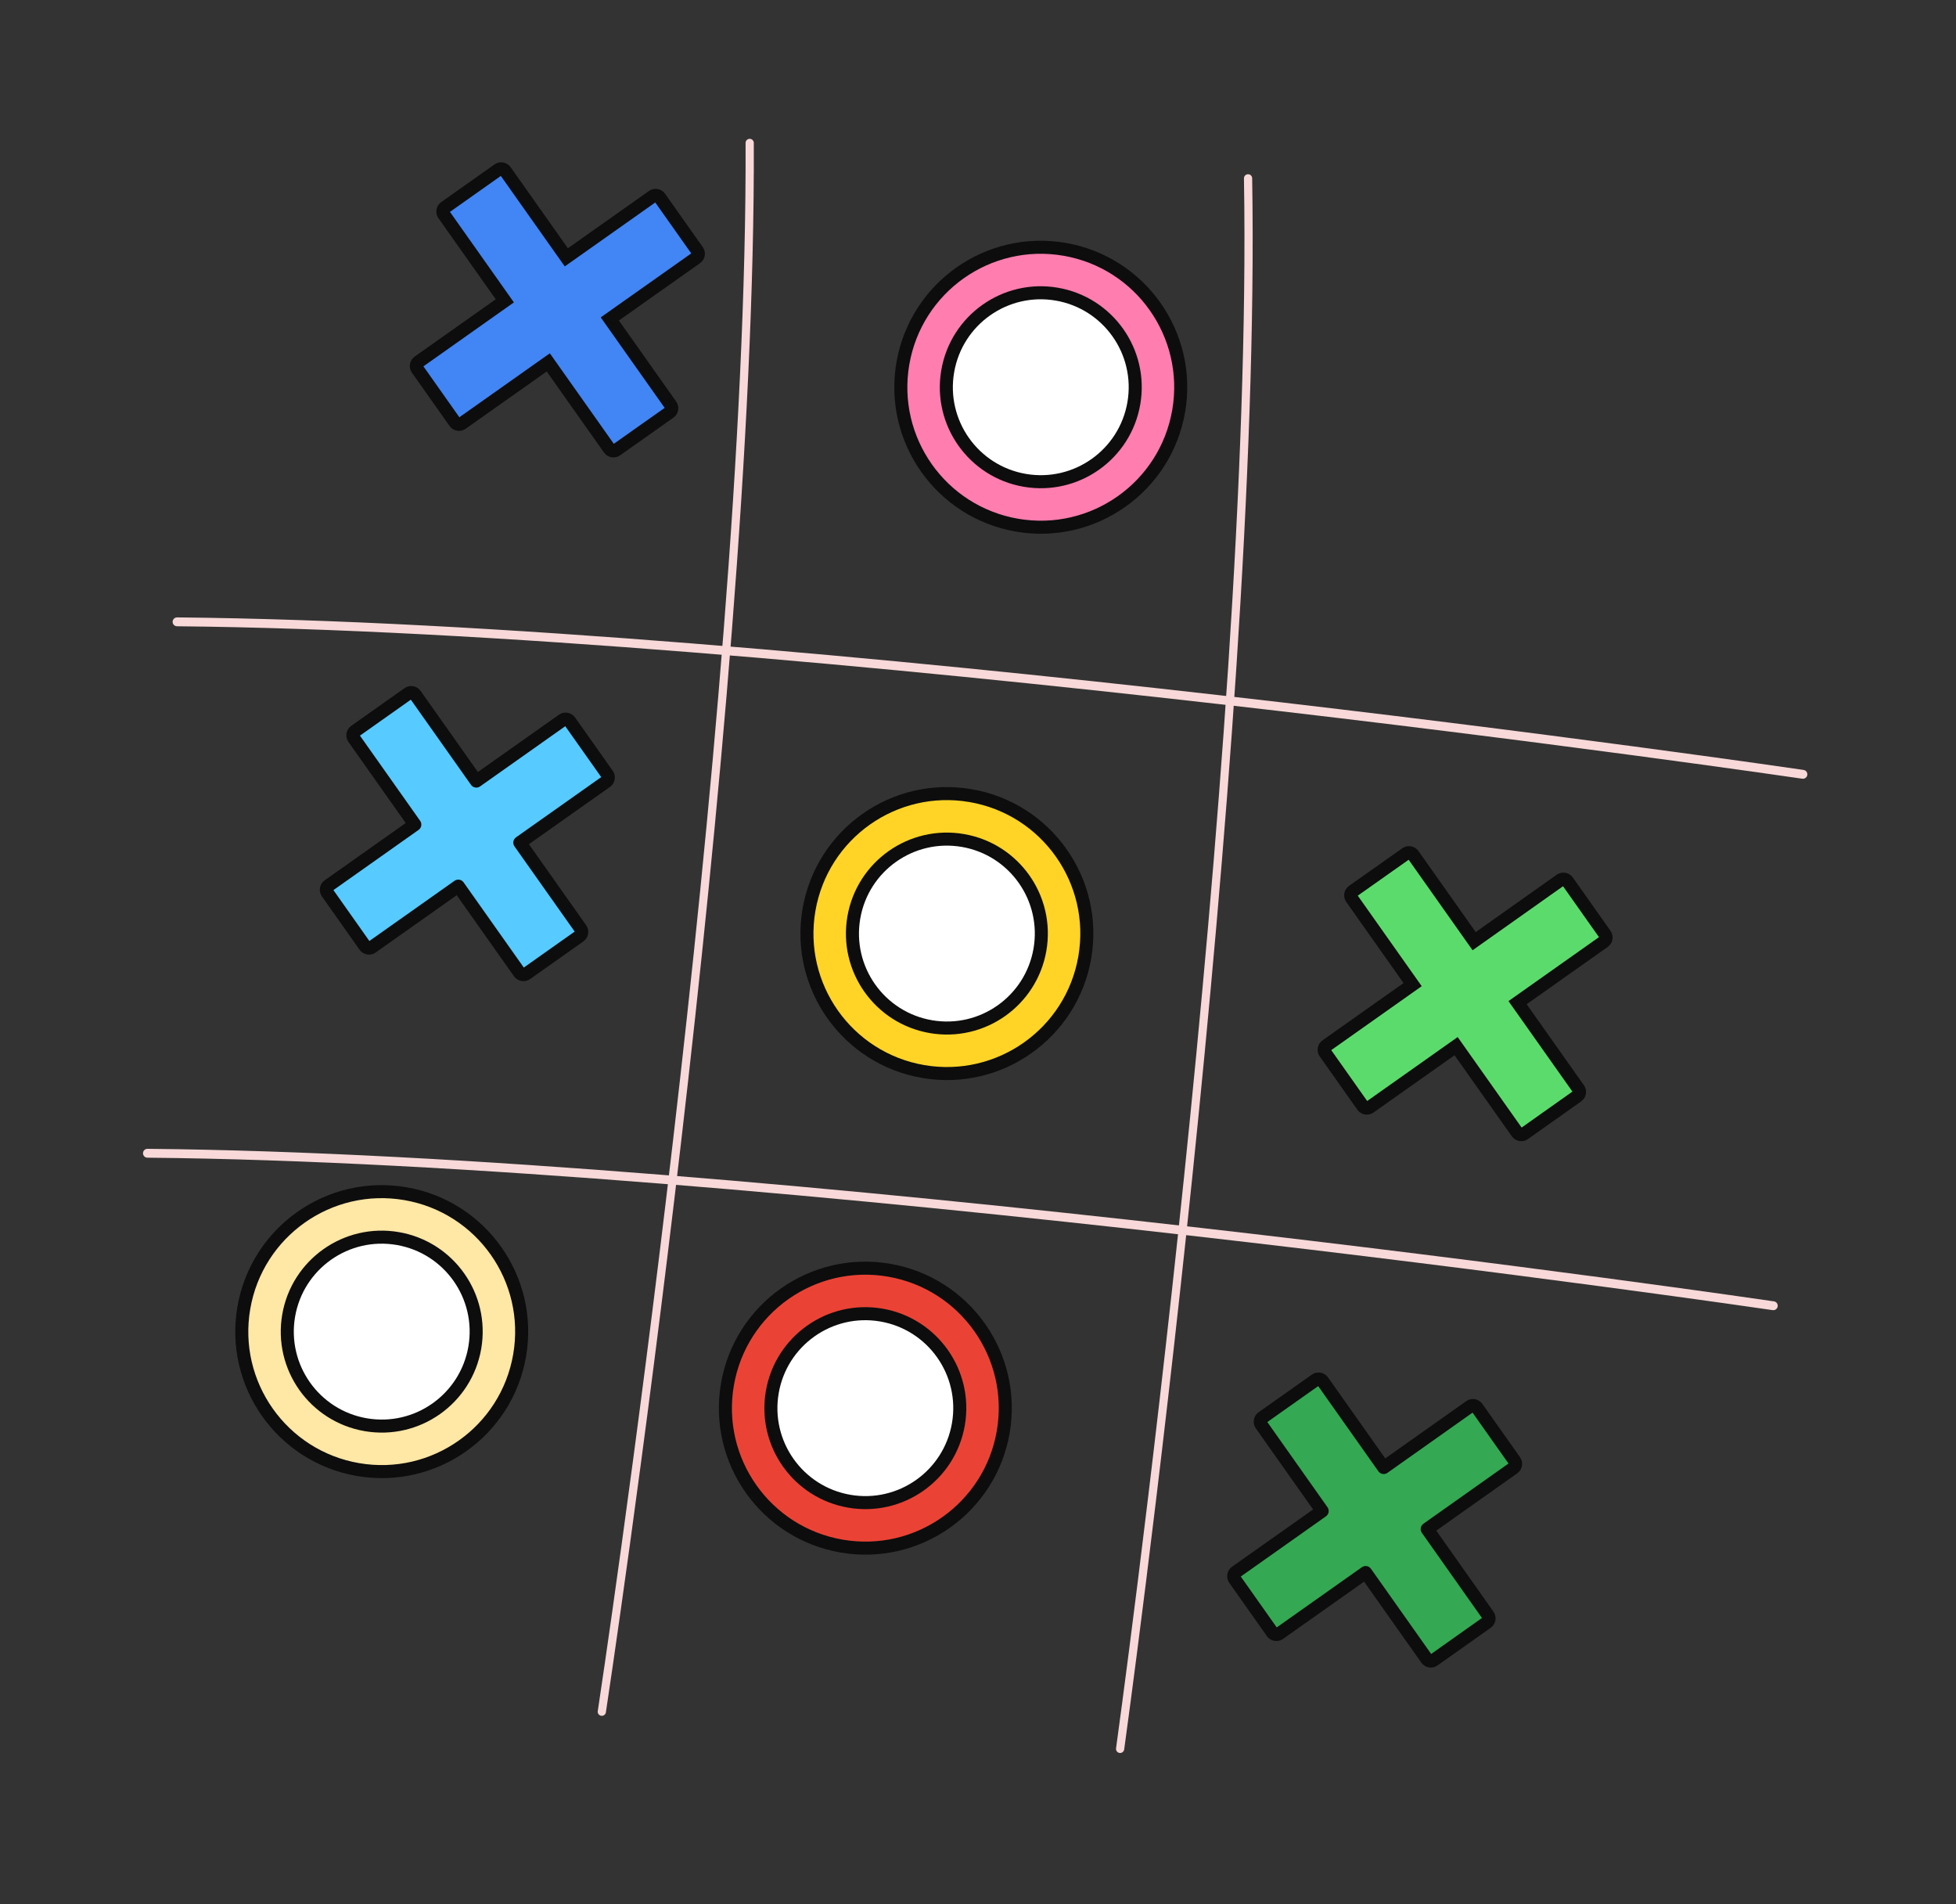 <svg width="450" height="438" viewBox="0 0 450 438" fill="none" xmlns="http://www.w3.org/2000/svg">
<rect x="0" y="0" width="450" height="438" fill="#333333" stroke="none"/>
<path d="M138.338 394.652C138.338 394.652 138.322 394.65 138.315 394.649C137.799 394.57 137.444 394.088 137.523 393.572C137.869 391.306 172.091 165.413 171.529 32.878C171.527 32.356 171.948 31.932 172.469 31.93C172.999 31.924 173.416 32.349 173.419 32.87C173.981 165.553 139.737 391.589 139.392 393.857C139.314 394.365 138.845 394.717 138.338 394.652Z" fill="#F8D8D8"/>
<path d="M257.588 403.201C257.588 403.201 257.572 403.199 257.565 403.198C257.048 403.125 256.687 402.648 256.759 402.131C257.077 399.861 288.43 173.552 286.187 41.035C286.178 40.513 286.594 40.083 287.115 40.075C287.645 40.063 288.067 40.482 288.076 41.003C290.322 173.668 258.948 400.12 258.631 402.392C258.56 402.902 258.095 403.259 257.588 403.201Z" fill="#F8D8D8"/>
<path d="M33.766 266.27C33.272 266.194 32.896 265.766 32.9 265.251C32.906 264.687 33.367 264.235 33.931 264.24C177.273 265.584 405.825 298.988 408.116 299.325L408.122 299.326C408.677 299.41 409.06 299.927 408.978 300.483C408.896 301.041 408.377 301.427 407.819 301.344C405.529 301.008 177.113 267.624 33.912 266.281C33.863 266.281 33.814 266.277 33.766 266.27Z" fill="#F8D8D8"/>
<path d="M40.579 144.037C40.085 143.962 39.709 143.533 39.713 143.018C39.719 142.455 40.18 142.002 40.744 142.007C184.085 143.351 412.637 176.755 414.929 177.092L414.934 177.093C415.489 177.178 415.872 177.695 415.791 178.251C415.708 178.809 415.19 179.194 414.632 179.112C412.341 178.775 183.926 145.392 40.724 144.049C40.675 144.049 40.626 144.044 40.579 144.037Z" fill="#F8D8D8"/>
<path d="M348.475 336.042L339.805 323.773C339.628 323.524 339.36 323.355 339.058 323.303C338.757 323.251 338.448 323.321 338.197 323.496L318.335 337.542L304.292 317.669C304.114 317.42 303.846 317.251 303.545 317.199C303.243 317.147 302.934 317.217 302.683 317.392L290.415 326.062C290.165 326.239 289.997 326.508 289.945 326.809C289.893 327.11 289.963 327.42 290.138 327.67L304.181 347.549L284.307 361.593C284.058 361.77 283.889 362.039 283.838 362.34C283.786 362.641 283.855 362.951 284.031 363.201L292.701 375.47C292.878 375.719 293.147 375.888 293.448 375.94C293.749 375.992 294.059 375.922 294.309 375.746L314.182 361.703L328.232 381.577C328.409 381.826 328.678 381.995 328.979 382.047C329.28 382.099 329.59 382.029 329.84 381.854L342.092 373.181C342.341 373.004 342.51 372.735 342.562 372.434C342.613 372.132 342.544 371.823 342.368 371.573L328.342 351.702L348.199 337.65C348.448 337.473 348.617 337.204 348.669 336.903C348.721 336.601 348.651 336.292 348.475 336.042Z" fill="#34A853" stroke="#0D0D0D" stroke-width="3" stroke-linejoin="round"/>
<path d="M369.287 214.965L360.617 202.696C360.44 202.447 360.171 202.278 359.87 202.226C359.568 202.175 359.259 202.244 359.009 202.42L339.145 216.477L325.101 196.603C324.924 196.354 324.655 196.185 324.354 196.134C324.053 196.082 323.743 196.151 323.493 196.327L311.226 204.985C311.102 205.073 310.996 205.185 310.915 205.313C310.834 205.442 310.779 205.585 310.753 205.735C310.727 205.885 310.731 206.038 310.765 206.187C310.798 206.335 310.861 206.475 310.949 206.599L324.992 226.473L305.119 240.516C304.87 240.694 304.701 240.962 304.649 241.263C304.597 241.565 304.667 241.874 304.842 242.124L313.512 254.393C313.69 254.643 313.958 254.811 314.259 254.863C314.561 254.915 314.87 254.845 315.12 254.67L334.994 240.626L349.043 260.5C349.22 260.75 349.489 260.919 349.79 260.97C350.092 261.022 350.401 260.953 350.651 260.777L362.903 252.104C363.152 251.927 363.321 251.658 363.373 251.357C363.425 251.056 363.355 250.746 363.18 250.496L349.136 230.623L369.009 216.579C369.134 216.491 369.239 216.38 369.32 216.251C369.402 216.123 369.457 215.979 369.482 215.829C369.508 215.68 369.504 215.526 369.471 215.378C369.437 215.229 369.375 215.089 369.287 214.965Z" fill="#5CDB6D" stroke="#0D0D0D" stroke-width="3" stroke-miterlimit="10"/>
<path d="M212.389 246.459C229.912 249.471 246.558 237.708 249.57 220.185C252.582 202.662 240.818 186.016 223.296 183.004C205.773 179.992 189.127 191.756 186.115 209.278C183.103 226.801 194.866 243.447 212.389 246.459Z" fill="#FFD427" stroke="#0D0D0D" stroke-width="3" stroke-linejoin="round"/>
<path d="M214.163 236.143C225.988 238.176 237.223 230.237 239.255 218.411C241.288 206.586 233.349 195.352 221.523 193.319C209.698 191.286 198.464 199.225 196.431 211.051C194.398 222.876 202.337 234.111 214.163 236.143Z" fill="white" stroke="#0D0D0D" stroke-width="3" stroke-miterlimit="10"/>
<path d="M233.989 120.797C251.511 123.809 268.158 112.046 271.17 94.523C274.181 77 262.418 60.354 244.895 57.342C227.373 54.33 210.726 66.094 207.715 83.616C204.703 101.139 216.466 117.785 233.989 120.797Z" fill="#FF7DAF" stroke="#0D0D0D" stroke-width="3" stroke-linejoin="round"/>
<path d="M235.762 110.481C247.588 112.514 258.822 104.575 260.855 92.749C262.887 80.924 254.949 69.689 243.123 67.657C231.297 65.624 220.063 73.563 218.031 85.389C215.998 97.214 223.937 108.448 235.762 110.481Z" fill="white" stroke="#0D0D0D" stroke-width="3" stroke-miterlimit="10"/>
<path d="M193.627 355.617C211.15 358.629 227.796 346.866 230.808 329.343C233.82 311.821 222.057 295.174 204.534 292.162C187.012 289.151 170.365 300.914 167.353 318.436C164.341 335.959 176.105 352.606 193.627 355.617Z" fill="#EA4335" stroke="#0D0D0D" stroke-width="3" stroke-linejoin="round"/>
<path d="M195.401 345.301C207.227 347.334 218.461 339.395 220.493 327.57C222.526 315.744 214.587 304.51 202.762 302.477C190.936 300.445 179.702 308.383 177.669 320.209C175.637 332.035 183.575 343.269 195.401 345.301Z" fill="white" stroke="#0D0D0D" stroke-width="3" stroke-miterlimit="10"/>
<path d="M160.448 57.692L151.778 45.423C151.601 45.174 151.333 45.005 151.031 44.953C150.73 44.901 150.421 44.971 150.17 45.146L130.291 59.189L116.247 39.316C116.07 39.066 115.802 38.898 115.5 38.846C115.199 38.794 114.89 38.864 114.639 39.039L102.371 47.709C102.246 47.797 102.141 47.908 102.059 48.037C101.978 48.165 101.923 48.309 101.897 48.459C101.872 48.608 101.876 48.762 101.909 48.91C101.943 49.059 102.005 49.199 102.093 49.323L116.137 69.196L96.263 83.24C96.014 83.417 95.845 83.686 95.794 83.987C95.742 84.288 95.811 84.598 95.987 84.848L104.656 97.123C104.833 97.372 105.102 97.541 105.403 97.593C105.704 97.644 106.014 97.575 106.264 97.399L126.137 83.355L140.187 103.23C140.364 103.479 140.633 103.648 140.934 103.7C141.235 103.751 141.545 103.682 141.795 103.506L154.063 94.842C154.312 94.665 154.481 94.396 154.533 94.095C154.584 93.794 154.515 93.484 154.339 93.234L140.296 73.361L160.169 59.317C160.295 59.229 160.402 59.117 160.485 58.988C160.567 58.858 160.623 58.714 160.649 58.563C160.675 58.411 160.671 58.257 160.636 58.107C160.602 57.958 160.538 57.816 160.448 57.692Z" fill="#4285F4" stroke="#0D0D0D" stroke-width="3" stroke-miterlimit="10"/>
<path d="M82.368 338.014C99.89 341.026 116.537 329.262 119.549 311.74C122.56 294.217 110.797 277.571 93.274 274.559C75.752 271.547 59.105 283.31 56.093 300.833C53.082 318.356 64.845 335.002 82.368 338.014Z" fill="#FFE7A5" stroke="#0D0D0D" stroke-width="3" stroke-miterlimit="10"/>
<path d="M84.141 327.699C95.967 329.731 107.201 321.793 109.234 309.967C111.266 298.142 103.327 286.907 91.502 284.875C79.676 282.842 68.442 290.781 66.409 302.606C64.377 314.432 72.316 325.666 84.141 327.699Z" fill="white" stroke="#0D0D0D" stroke-width="3" stroke-miterlimit="10"/>
<path d="M139.743 178.158L131.073 165.89C130.896 165.64 130.628 165.471 130.326 165.42C130.025 165.368 129.715 165.437 129.465 165.613L109.586 179.656L95.542 159.782C95.365 159.533 95.097 159.364 94.795 159.313C94.494 159.261 94.185 159.33 93.934 159.506L81.665 168.176C81.541 168.264 81.436 168.375 81.354 168.503C81.273 168.632 81.218 168.775 81.192 168.925C81.166 169.075 81.171 169.229 81.204 169.377C81.238 169.525 81.3 169.666 81.388 169.79L95.432 189.663L75.558 203.707C75.309 203.884 75.14 204.153 75.088 204.454C75.037 204.755 75.106 205.065 75.282 205.315L83.951 217.589C84.128 217.839 84.397 218.008 84.698 218.059C84.999 218.111 85.309 218.042 85.559 217.866L105.432 203.822L119.482 223.697C119.659 223.946 119.928 224.115 120.229 224.166C120.53 224.218 120.84 224.149 121.09 223.973L133.36 215.297C133.609 215.12 133.778 214.852 133.83 214.55C133.881 214.249 133.812 213.94 133.636 213.689L119.592 193.816L139.466 179.772C139.59 179.684 139.696 179.573 139.777 179.445C139.858 179.316 139.913 179.173 139.939 179.023C139.965 178.873 139.961 178.719 139.927 178.571C139.894 178.423 139.831 178.283 139.743 178.158Z" fill="#57CAFF" stroke="#0D0D0D" stroke-width="3" stroke-linejoin="round"/>
<mask id="mask0_132_4052" style="mask-type:alpha" maskUnits="userSpaceOnUse" x="423" y="-343" width="481" height="481">
<circle cx="663.5" cy="-102.5" r="240.5" fill="#D9D9D9"/>
</mask>
<g mask="url(#mask0_132_4052)">
</g>
</svg>
